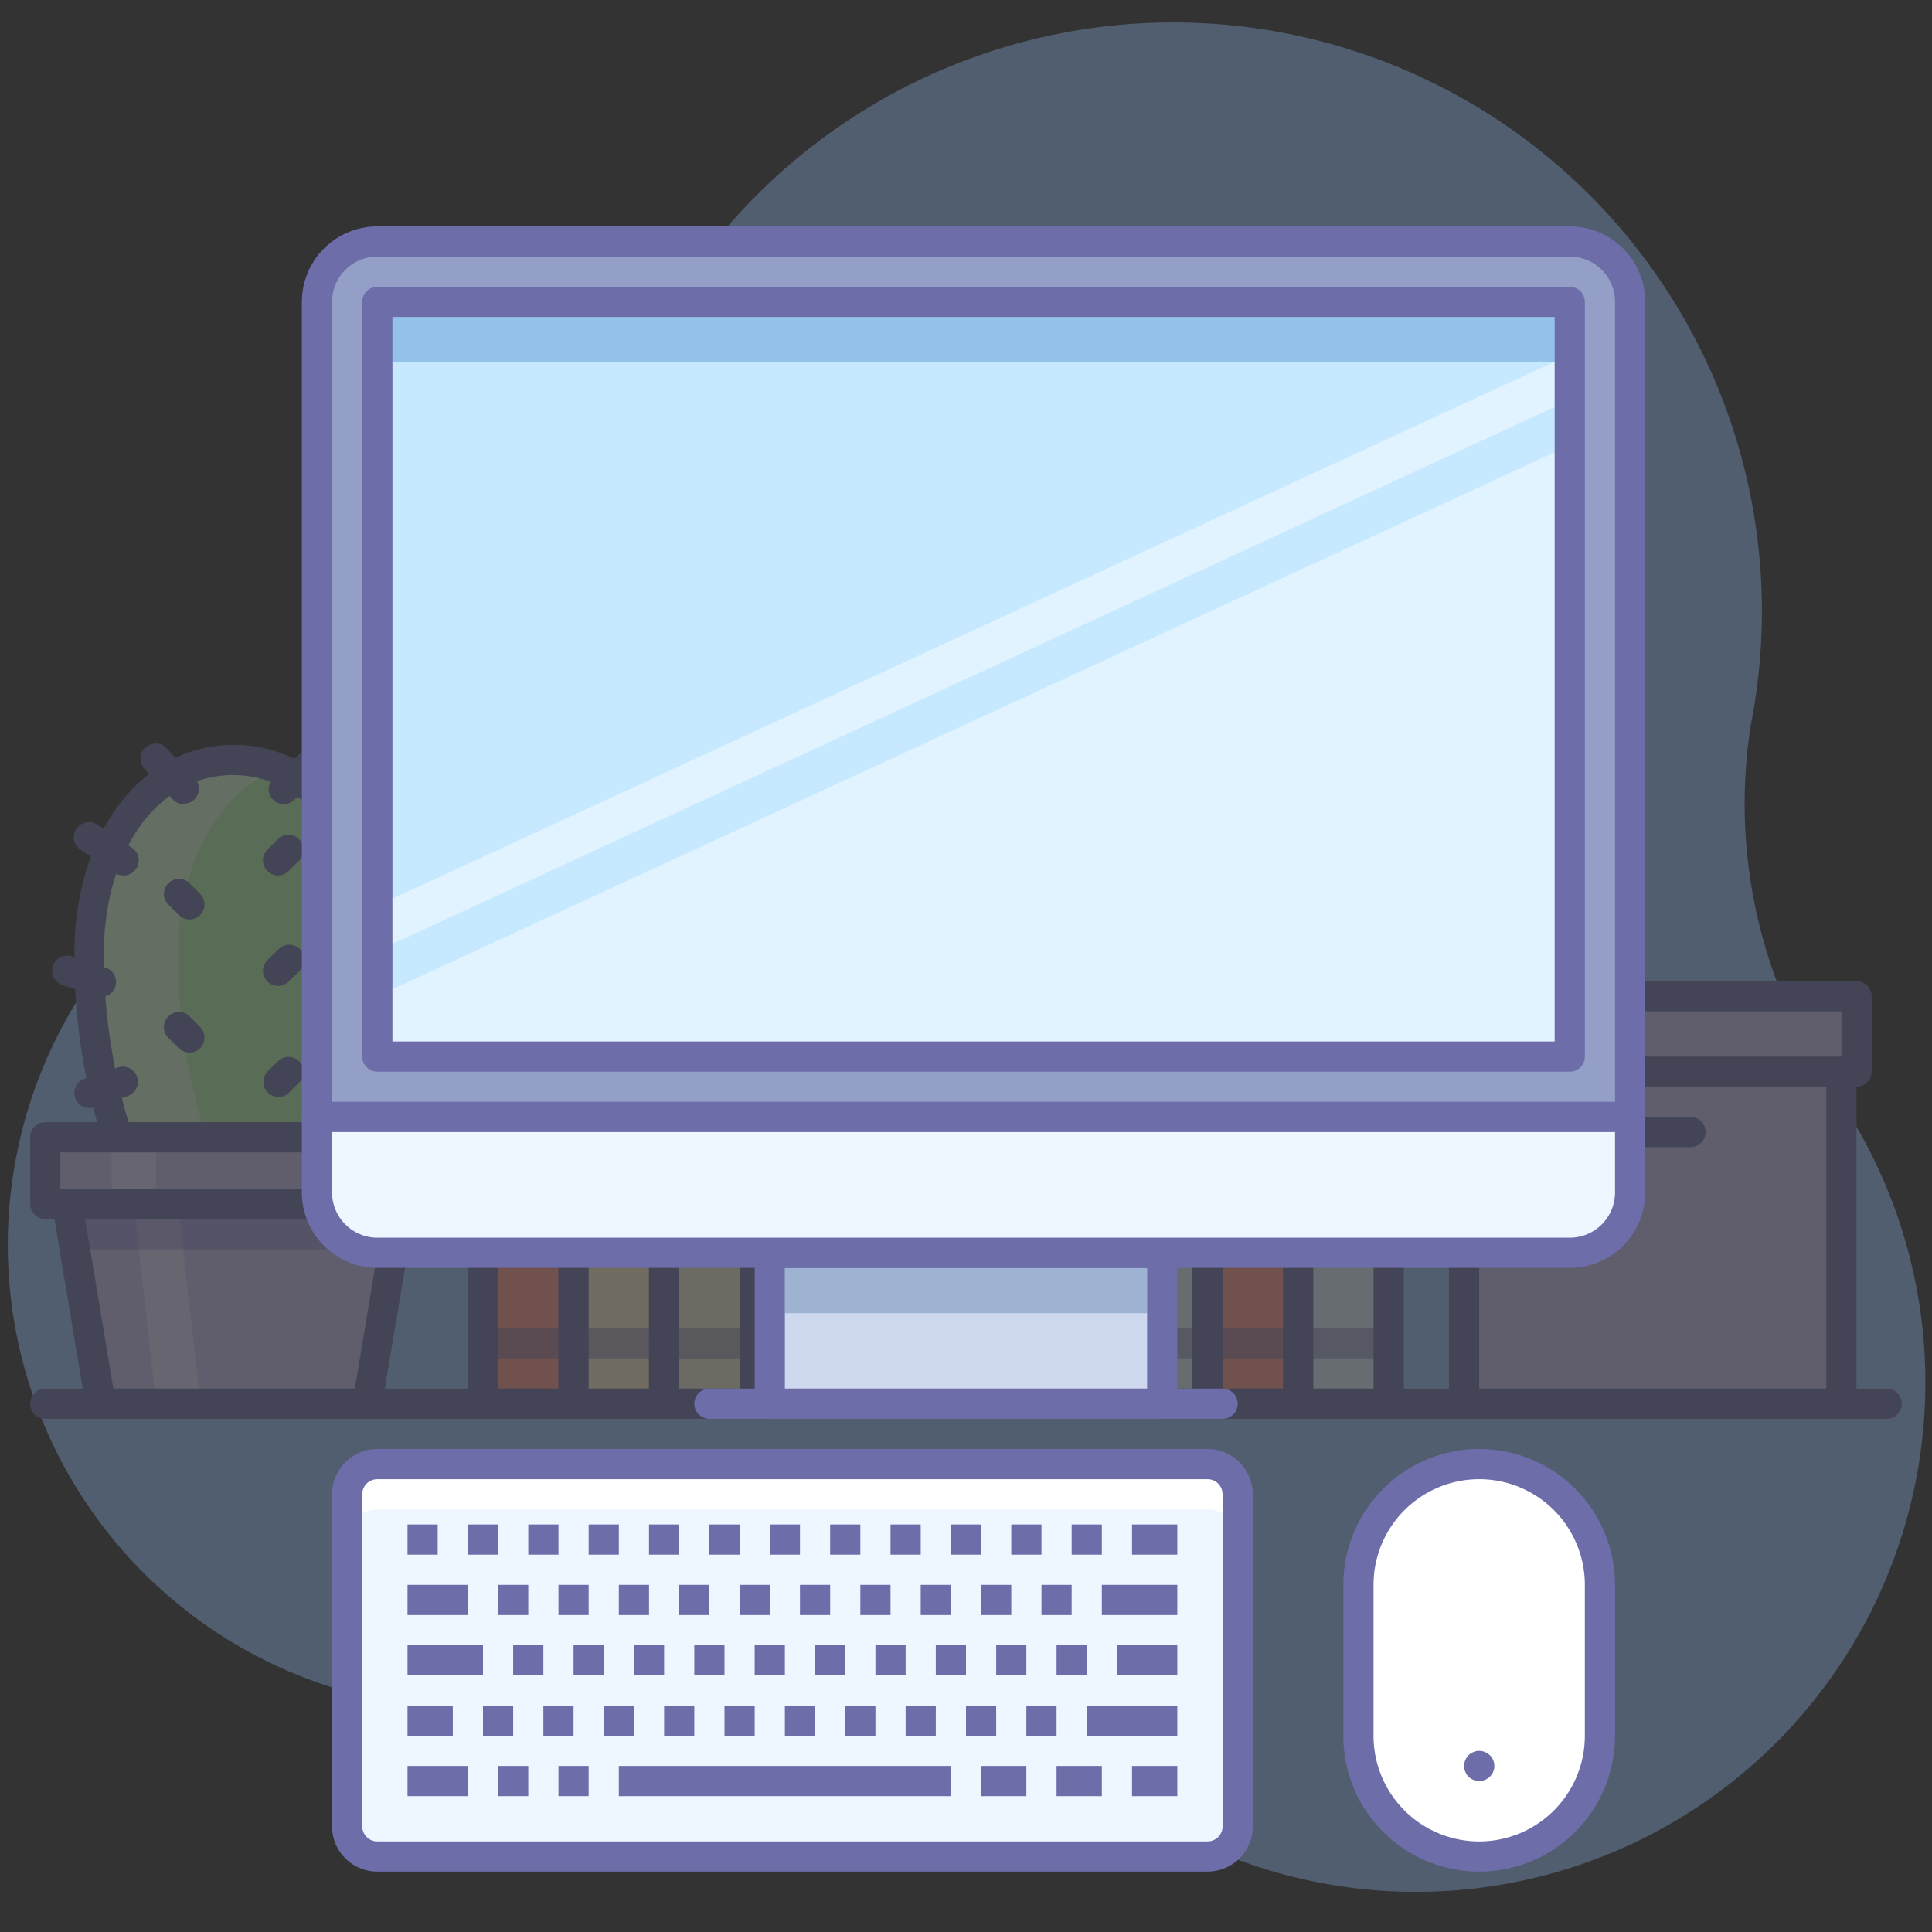 <?xml version="1.0" ?><svg data-name="001" id="_001" viewBox="0 0 128 128" xmlns="http://www.w3.org/2000/svg"><rect x="0" y="0" width="128" height="128" fill="#333333" stroke="none"/><defs><style>.cls-1{opacity:0.3;}.cls-2{fill:#97c1ff;}.cls-12,.cls-3{fill:#c9c1f5;}.cls-4{fill:#6d6daa;}.cls-5{fill:#ff968c;}.cls-6{fill:#fff2cc;}.cls-7{fill:#f2eed5;}.cls-8{fill:#e0f3ff;}.cls-9{fill:#b1f1a8;}.cls-10{opacity:0.5;}.cls-11{fill:#fff;}.cls-12,.cls-13,.cls-14{fill-rule:evenodd;}.cls-13,.cls-15{fill:#ddd9ff;}.cls-14{fill:#554dad;}.cls-16{fill:#eef6ff;}.cls-17{fill:#ced8ee;}.cls-18{fill:#2b5c8e;}.cls-19{fill:#939fc6;}.cls-20{fill:#c7e9ff;}.cls-21{fill:#1c64ba;}</style></defs><title/><g class="cls-1"><path class="cls-2" d="M116,48a39,39,0,1,0-77-12.09A20.62,20.62,0,0,1,23.54,52.71a30.75,30.75,0,1,0,22,57c7.61-4,17-2.68,22.64,3.84A33.75,33.75,0,0,0,121.6,72.44,33.63,33.63,0,0,1,116,48Z"/><rect class="cls-3" height="22" width="25" x="97" y="71"/><path class="cls-4" d="M122,94H97a1,1,0,0,1-1-1V71a1,1,0,0,1,1-1h25a1,1,0,0,1,1,1V93A1,1,0,0,1,122,94ZM98,92h23V72H98Z"/><rect class="cls-3" height="5" width="27" x="96" y="66"/><path class="cls-4" d="M123,72H96a1,1,0,0,1-1-1V66a1,1,0,0,1,1-1h27a1,1,0,0,1,1,1v5A1,1,0,0,1,123,72ZM97,70h25V67H97Z"/><rect class="cls-5" height="21" width="6" x="31.99" y="72"/><path class="cls-4" d="M38,94H32a1,1,0,0,1-1-1V72a1,1,0,0,1,1-1h6a1,1,0,0,1,1,1V93A1,1,0,0,1,38,94Zm-5-2h4V73H33Z"/><rect class="cls-6" height="21" width="6" x="37.99" y="72"/><path class="cls-4" d="M44,94H38a1,1,0,0,1-1-1V72a1,1,0,0,1,1-1h6a1,1,0,0,1,1,1V93A1,1,0,0,1,44,94Zm-5-2h4V73H39Z"/><rect class="cls-7" height="21" width="6" x="62" y="72"/><path class="cls-4" d="M68,94H62a1,1,0,0,1-1-1V72a1,1,0,0,1,1-1h6a1,1,0,0,1,1,1V93A1,1,0,0,1,68,94Zm-5-2h4V73H63Z"/><rect class="cls-8" height="21" width="6" x="74" y="72"/><path class="cls-4" d="M80,94H74a1,1,0,0,1-1-1V72a1,1,0,0,1,1-1h6a1,1,0,0,1,1,1V93A1,1,0,0,1,80,94Zm-5-2h4V73H75Z"/><rect class="cls-5" height="21" width="6" x="68" y="72"/><path class="cls-4" d="M74,94H68a1,1,0,0,1-1-1V72a1,1,0,0,1,1-1h6a1,1,0,0,1,1,1V93A1,1,0,0,1,74,94Zm-5-2h4V73H69Z"/><rect class="cls-8" height="21" width="6" x="86" y="72"/><path class="cls-4" d="M92,94H86a1,1,0,0,1-1-1V72a1,1,0,0,1,1-1h6a1,1,0,0,1,1,1V93A1,1,0,0,1,92,94Zm-5-2h4V73H87Z"/><rect class="cls-5" height="21" width="6" x="80" y="72"/><path class="cls-4" d="M86,94H80a1,1,0,0,1-1-1V72a1,1,0,0,1,1-1h6a1,1,0,0,1,1,1V93A1,1,0,0,1,86,94Zm-5-2h4V73H81Z"/><rect class="cls-7" height="21" width="6" x="43.99" y="72"/><path class="cls-4" d="M50,94H44a1,1,0,0,1-1-1V72a1,1,0,0,1,1-1h6a1,1,0,0,1,1,1V93A1,1,0,0,1,50,94Zm-5-2h4V73H45Z"/><rect class="cls-8" height="21" width="6" x="55.99" y="72"/><path class="cls-4" d="M62,94H56a1,1,0,0,1-1-1V72a1,1,0,0,1,1-1h6a1,1,0,0,1,1,1V93A1,1,0,0,1,62,94Zm-5-2h4V73H57Z"/><rect class="cls-5" height="21" width="6" x="49.99" y="72"/><path class="cls-4" d="M56,94H50a1,1,0,0,1-1-1V72a1,1,0,0,1,1-1h6a1,1,0,0,1,1,1V93A1,1,0,0,1,56,94Zm-5-2h4V73H51Z"/><path class="cls-4" d="M112,76h-5a1,1,0,0,1,0-2h5a1,1,0,0,1,0,2Z"/><path class="cls-9" d="M23.18,75.35A39.05,39.05,0,0,0,25,63.2c0-7.79-4.28-12.85-9.56-12.85S5.93,55.5,5.93,63.2A39.05,39.05,0,0,0,7.79,75.35Z"/><g class="cls-10"><path class="cls-11" d="M18.44,50.92a8,8,0,0,0-3-.57c-5.28,0-9.56,5.15-9.56,12.85A39.06,39.06,0,0,0,7.79,75.35h5.88A39.06,39.06,0,0,1,11.81,63.2C11.81,57,14.6,52.45,18.44,50.92Z"/></g><path class="cls-4" d="M23.18,76.35H7.79a1,1,0,0,1-.95-.68A39.83,39.83,0,0,1,4.93,63.2c0-8,4.44-13.85,10.56-13.85S26,55.18,26,63.2a39.83,39.83,0,0,1-1.92,12.48A1,1,0,0,1,23.18,76.35Zm-14.67-2H22.46A38.49,38.49,0,0,0,24,63.2c0-6.86-3.6-11.85-8.56-11.85s-8.56,5-8.56,11.85A38.49,38.49,0,0,0,8.52,74.35Z"/><path class="cls-4" d="M8.13,58a1,1,0,0,1-.55-.17L5.38,56.33a1,1,0,1,1,1.11-1.66l2.21,1.47A1,1,0,0,1,8.13,58Z"/><path class="cls-4" d="M12.18,53.28a1,1,0,0,1-.73-.31L9.63,51a1,1,0,1,1,1.45-1.37l1.82,1.93a1,1,0,0,1-.73,1.69Z"/><path class="cls-4" d="M18.8,53.28a1,1,0,0,1-.68-1.73l1.95-1.8a1,1,0,1,1,1.36,1.47L19.48,53A1,1,0,0,1,18.8,53.28Z"/><path class="cls-4" d="M6.67,66.06A1,1,0,0,1,6.35,66l-2.21-.74a1,1,0,0,1,.63-1.9L7,64.11a1,1,0,0,1-.32,1.95Z"/><path class="cls-4" d="M5.93,73.41a1,1,0,0,1-.32-1.95l2.21-.74a1,1,0,0,1,.63,1.9l-2.21.74A1,1,0,0,1,5.93,73.41Z"/><path class="cls-4" d="M23.58,60.18A1,1,0,0,1,23,58.34l2.21-1.47a1,1,0,1,1,1.11,1.66L24.13,60A1,1,0,0,1,23.58,60.18Z"/><path class="cls-4" d="M25.78,64.59H24.31a1,1,0,0,1,0-2h1.47a1,1,0,1,1,0,2Z"/><path class="cls-4" d="M12.55,69.73a1,1,0,0,1-.71-.29l-.74-.74a1,1,0,0,1,1.41-1.41l.74.74a1,1,0,0,1-.71,1.71Z"/><path class="cls-4" d="M12.55,60.91a1,1,0,0,1-.71-.29l-.74-.74a1,1,0,0,1,1.41-1.41l.74.74a1,1,0,0,1-.71,1.71Z"/><path class="cls-4" d="M18.43,65.32a1,1,0,0,1-.71-1.71l.74-.73a1,1,0,0,1,1.41,1.42l-.74.73A1,1,0,0,1,18.43,65.32Z"/><path class="cls-4" d="M18.43,58a1,1,0,0,1-.71-1.71l.74-.74a1,1,0,0,1,1.41,1.41l-.74.74A1,1,0,0,1,18.43,58Z"/><path class="cls-4" d="M18.43,72.68A1,1,0,0,1,17.72,71l.74-.74a1,1,0,0,1,1.41,1.41l-.74.74A1,1,0,0,1,18.43,72.68Z"/><path class="cls-4" d="M25.78,71.21a1,1,0,0,1-.32-.05l-2.21-.73a1,1,0,0,1,.63-1.9l2.21.73a1,1,0,0,1-.32,1.95Z"/><polygon class="cls-12" points="24.31 93 6.67 93 4.46 79.77 26.52 79.77 24.31 93"/><polygon class="cls-13" points="13.28 93 10.34 93 8.87 79.77 11.81 79.77 13.28 93"/><g class="cls-1"><polygon class="cls-14" points="26.02 82.77 26.52 79.77 4.46 79.77 4.96 82.77 26.02 82.77"/></g><path class="cls-4" d="M24.31,94H6.67a1,1,0,0,1-1-.84L3.47,79.93a1,1,0,0,1,1-1.16H26.52a1,1,0,0,1,1,1.16L25.3,93.16A1,1,0,0,1,24.31,94ZM7.51,92h16l1.87-11.23H5.64Z"/><rect class="cls-3" height="4.41" width="25" x="2.99" y="75.35"/><rect class="cls-15" height="4.41" width="2.94" x="7.4" y="75.35"/><path class="cls-4" d="M28,80.76H3a1,1,0,0,1-1-1V75.35a1,1,0,0,1,1-1H28a1,1,0,0,1,1,1v4.41A1,1,0,0,1,28,80.76Zm-24-2H27V76.35H4Z"/><path class="cls-4" d="M125,94H3a1,1,0,0,1,0-2H125a1,1,0,1,1,0,2Z"/><g class="cls-10"><path class="cls-4" d="M86,77H80a1,1,0,0,1,0-2h6a1,1,0,0,1,0,2Z"/><path class="cls-4" d="M86,90H80a1,1,0,0,1,0-2h6a1,1,0,0,1,0,2Z"/></g><g class="cls-10"><path class="cls-4" d="M92,77H86a1,1,0,0,1,0-2h6a1,1,0,0,1,0,2Z"/><path class="cls-4" d="M92,90H86a1,1,0,0,1,0-2h6a1,1,0,0,1,0,2Z"/></g><g class="cls-10"><path class="cls-4" d="M80,77H74a1,1,0,0,1,0-2h6a1,1,0,0,1,0,2Z"/><path class="cls-4" d="M80,90H74a1,1,0,0,1,0-2h6a1,1,0,0,1,0,2Z"/></g><g class="cls-10"><path class="cls-4" d="M68,77H62a1,1,0,1,1,0-2h6a1,1,0,0,1,0,2Z"/><path class="cls-4" d="M68,90H62a1,1,0,1,1,0-2h6a1,1,0,0,1,0,2Z"/></g><g class="cls-10"><path class="cls-4" d="M74,77H68a1,1,0,0,1,0-2h6a1,1,0,0,1,0,2Z"/><path class="cls-4" d="M74,90H68a1,1,0,0,1,0-2h6a1,1,0,0,1,0,2Z"/></g><g class="cls-10"><path class="cls-4" d="M62,77H56a1,1,0,1,1,0-2h6a1,1,0,0,1,0,2Z"/><path class="cls-4" d="M62,90H56a1,1,0,1,1,0-2h6a1,1,0,0,1,0,2Z"/></g><g class="cls-10"><path class="cls-4" d="M50,77H44a1,1,0,0,1,0-2h6a1,1,0,0,1,0,2Z"/><path class="cls-4" d="M50,90H44a1,1,0,1,1,0-2h6a1,1,0,0,1,0,2Z"/></g><g class="cls-10"><path class="cls-4" d="M56,77H50a1,1,0,0,1,0-2h6a1,1,0,0,1,0,2Z"/><path class="cls-4" d="M56,90H50a1,1,0,1,1,0-2h6a1,1,0,0,1,0,2Z"/></g><g class="cls-10"><path class="cls-4" d="M44,77H38a1,1,0,0,1,0-2h6a1,1,0,0,1,0,2Z"/><path class="cls-4" d="M44,90H38a1,1,0,0,1,0-2h6a1,1,0,0,1,0,2Z"/></g><g class="cls-10"><path class="cls-4" d="M38,77H32a1,1,0,0,1,0-2h6a1,1,0,0,1,0,2Z"/><path class="cls-4" d="M38,90H32a1,1,0,0,1,0-2h6a1,1,0,0,1,0,2Z"/></g></g><rect class="cls-11" height="26" rx="8" ry="8" width="16" x="90" y="97"/><path class="cls-4" d="M98,124a9,9,0,0,1-9-9V105a9,9,0,0,1,18,0v10A9,9,0,0,1,98,124Zm0-26a7,7,0,0,0-7,7v10a7,7,0,0,0,14,0V105A7,7,0,0,0,98,98Z"/><path class="cls-4" d="M98,118a1.05,1.05,0,0,1-.71-.29.94.94,0,0,1-.21-.33.94.94,0,0,1,0-.76,1.15,1.15,0,0,1,.21-.33,1,1,0,0,1,.33-.21.93.93,0,0,1,.57-.06.61.61,0,0,1,.19.06.56.56,0,0,1,.17.09l.16.12a1,1,0,0,1,0,1.42,1,1,0,0,1-.16.12.56.56,0,0,1-.17.09.62.62,0,0,1-.19.06A.61.61,0,0,1,98,118Z"/><rect class="cls-16" height="26" rx="2" ry="2" width="59" x="23" y="97"/><path class="cls-11" d="M80,97H25a2,2,0,0,0-2,2v3a2,2,0,0,1,2-2H80a2,2,0,0,1,2,2V99A2,2,0,0,0,80,97Z"/><path class="cls-4" d="M80,124H25a3,3,0,0,1-3-3V99a3,3,0,0,1,3-3H80a3,3,0,0,1,3,3v22A3,3,0,0,1,80,124ZM25,98a1,1,0,0,0-1,1v22a1,1,0,0,0,1,1H80a1,1,0,0,0,1-1V99a1,1,0,0,0-1-1Z"/><rect class="cls-4" height="2" width="2" x="27" y="101"/><rect class="cls-4" height="2" width="4" x="27" y="105"/><rect class="cls-4" height="2" width="2" x="33" y="105"/><rect class="cls-4" height="2" width="2" x="45" y="105"/><rect class="cls-4" height="2" width="2" x="49" y="105"/><rect class="cls-4" height="2" width="2" x="53" y="105"/><rect class="cls-4" height="2" width="2" x="57" y="105"/><rect class="cls-4" height="2" width="2" x="61" y="105"/><rect class="cls-4" height="2" width="2" x="65" y="105"/><rect class="cls-4" height="2" width="2" x="69" y="105"/><rect class="cls-4" height="2" width="5" x="73" y="105"/><rect class="cls-4" height="2" width="5" x="27" y="109"/><rect class="cls-4" height="2" width="2" x="34" y="109"/><rect class="cls-4" height="2" width="2" x="46" y="109"/><rect class="cls-4" height="2" width="2" x="50" y="109"/><rect class="cls-4" height="2" width="2" x="54" y="109"/><rect class="cls-4" height="2" width="2" x="58" y="109"/><rect class="cls-4" height="2" width="2" x="62" y="109"/><rect class="cls-4" height="2" width="2" x="66" y="109"/><rect class="cls-4" height="2" width="2" x="70" y="109"/><rect class="cls-4" height="2" width="4" x="74" y="109"/><rect class="cls-4" height="2" width="3" x="27" y="113"/><rect class="cls-4" height="2" width="2" x="32" y="113"/><rect class="cls-4" height="2" width="2" x="44" y="113"/><rect class="cls-4" height="2" width="2" x="48" y="113"/><rect class="cls-4" height="2" width="2" x="52" y="113"/><rect class="cls-4" height="2" width="2" x="56" y="113"/><rect class="cls-4" height="2" width="2" x="60" y="113"/><rect class="cls-4" height="2" width="2" x="64" y="113"/><rect class="cls-4" height="2" width="2" x="68" y="113"/><rect class="cls-4" height="2" width="6" x="72" y="113"/><rect class="cls-4" height="2" width="4" x="27" y="117"/><rect class="cls-4" height="2" width="22" x="41" y="117"/><rect class="cls-4" height="2" width="3" x="65" y="117"/><rect class="cls-4" height="2" width="3" x="70" y="117"/><rect class="cls-4" height="2" width="3" x="75" y="117"/><rect class="cls-4" height="2" width="2" x="47" y="101"/><rect class="cls-4" height="2" width="2" x="43" y="101"/><rect class="cls-4" height="2" width="2" x="41" y="105"/><rect class="cls-4" height="2" width="2" x="42" y="109"/><rect class="cls-4" height="2" width="2" x="40" y="113"/><rect class="cls-4" height="2" width="2" x="37" y="117"/><rect class="cls-4" height="2" width="2" x="39" y="101"/><rect class="cls-4" height="2" width="2" x="37" y="105"/><rect class="cls-4" height="2" width="2" x="38" y="109"/><rect class="cls-4" height="2" width="2" x="36" y="113"/><rect class="cls-4" height="2" width="2" x="33" y="117"/><rect class="cls-4" height="2" width="2" x="35" y="101"/><rect class="cls-4" height="2" width="2" x="31" y="101"/><rect class="cls-4" height="2" width="2" x="51" y="101"/><rect class="cls-4" height="2" width="2" x="55" y="101"/><rect class="cls-4" height="2" width="2" x="59" y="101"/><rect class="cls-4" height="2" width="2" x="63" y="101"/><rect class="cls-4" height="2" width="2" x="67" y="101"/><rect class="cls-4" height="2" width="2" x="71" y="101"/><rect class="cls-4" height="2" width="3" x="75" y="101"/><rect class="cls-17" height="10" width="26" x="51" y="83"/><path class="cls-4" d="M77,94H51a1,1,0,0,1-1-1V83a1,1,0,0,1,1-1H77a1,1,0,0,1,1,1V93A1,1,0,0,1,77,94ZM52,92H76V84H52Z"/><g class="cls-1"><rect class="cls-18" height="4" width="24" x="52" y="83"/></g><path class="cls-4" d="M81,94H47a1,1,0,1,1,0-2H81a1,1,0,0,1,0,2Z"/><path class="cls-19" d="M25,16h79a4,4,0,0,1,4,4V74a0,0,0,0,1,0,0H21a0,0,0,0,1,0,0V20A4,4,0,0,1,25,16Z"/><rect class="cls-8" height="50" width="79" x="25" y="19.99"/><polygon class="cls-20" points="104 23.5 25 60 25 20 104 20 104 23.5"/><polygon class="cls-20" points="104 29.5 25 66 25 63 104 26.5 104 29.5"/><g class="cls-1"><rect class="cls-21" height="4" width="79" x="25" y="19.99"/></g><path class="cls-4" d="M104,71H25a1,1,0,0,1-1-1V20a1,1,0,0,1,1-1h79a1,1,0,0,1,1,1V70A1,1,0,0,1,104,71ZM26,69h77V21H26Z"/><path class="cls-4" d="M108,75H21a1,1,0,0,1-1-1V20a5,5,0,0,1,5-5h79a5,5,0,0,1,5,5V74A1,1,0,0,1,108,75ZM22,73h85V20a3,3,0,0,0-3-3H25a3,3,0,0,0-3,3Z"/><path class="cls-16" d="M21,74h87a0,0,0,0,1,0,0v5a4,4,0,0,1-4,4H25a4,4,0,0,1-4-4V74A0,0,0,0,1,21,74Z"/><path class="cls-4" d="M104,84H25a5,5,0,0,1-5-5V74a1,1,0,0,1,1-1h87a1,1,0,0,1,1,1v5A5,5,0,0,1,104,84ZM22,75v4a3,3,0,0,0,3,3h79a3,3,0,0,0,3-3V75Z"/></svg>
